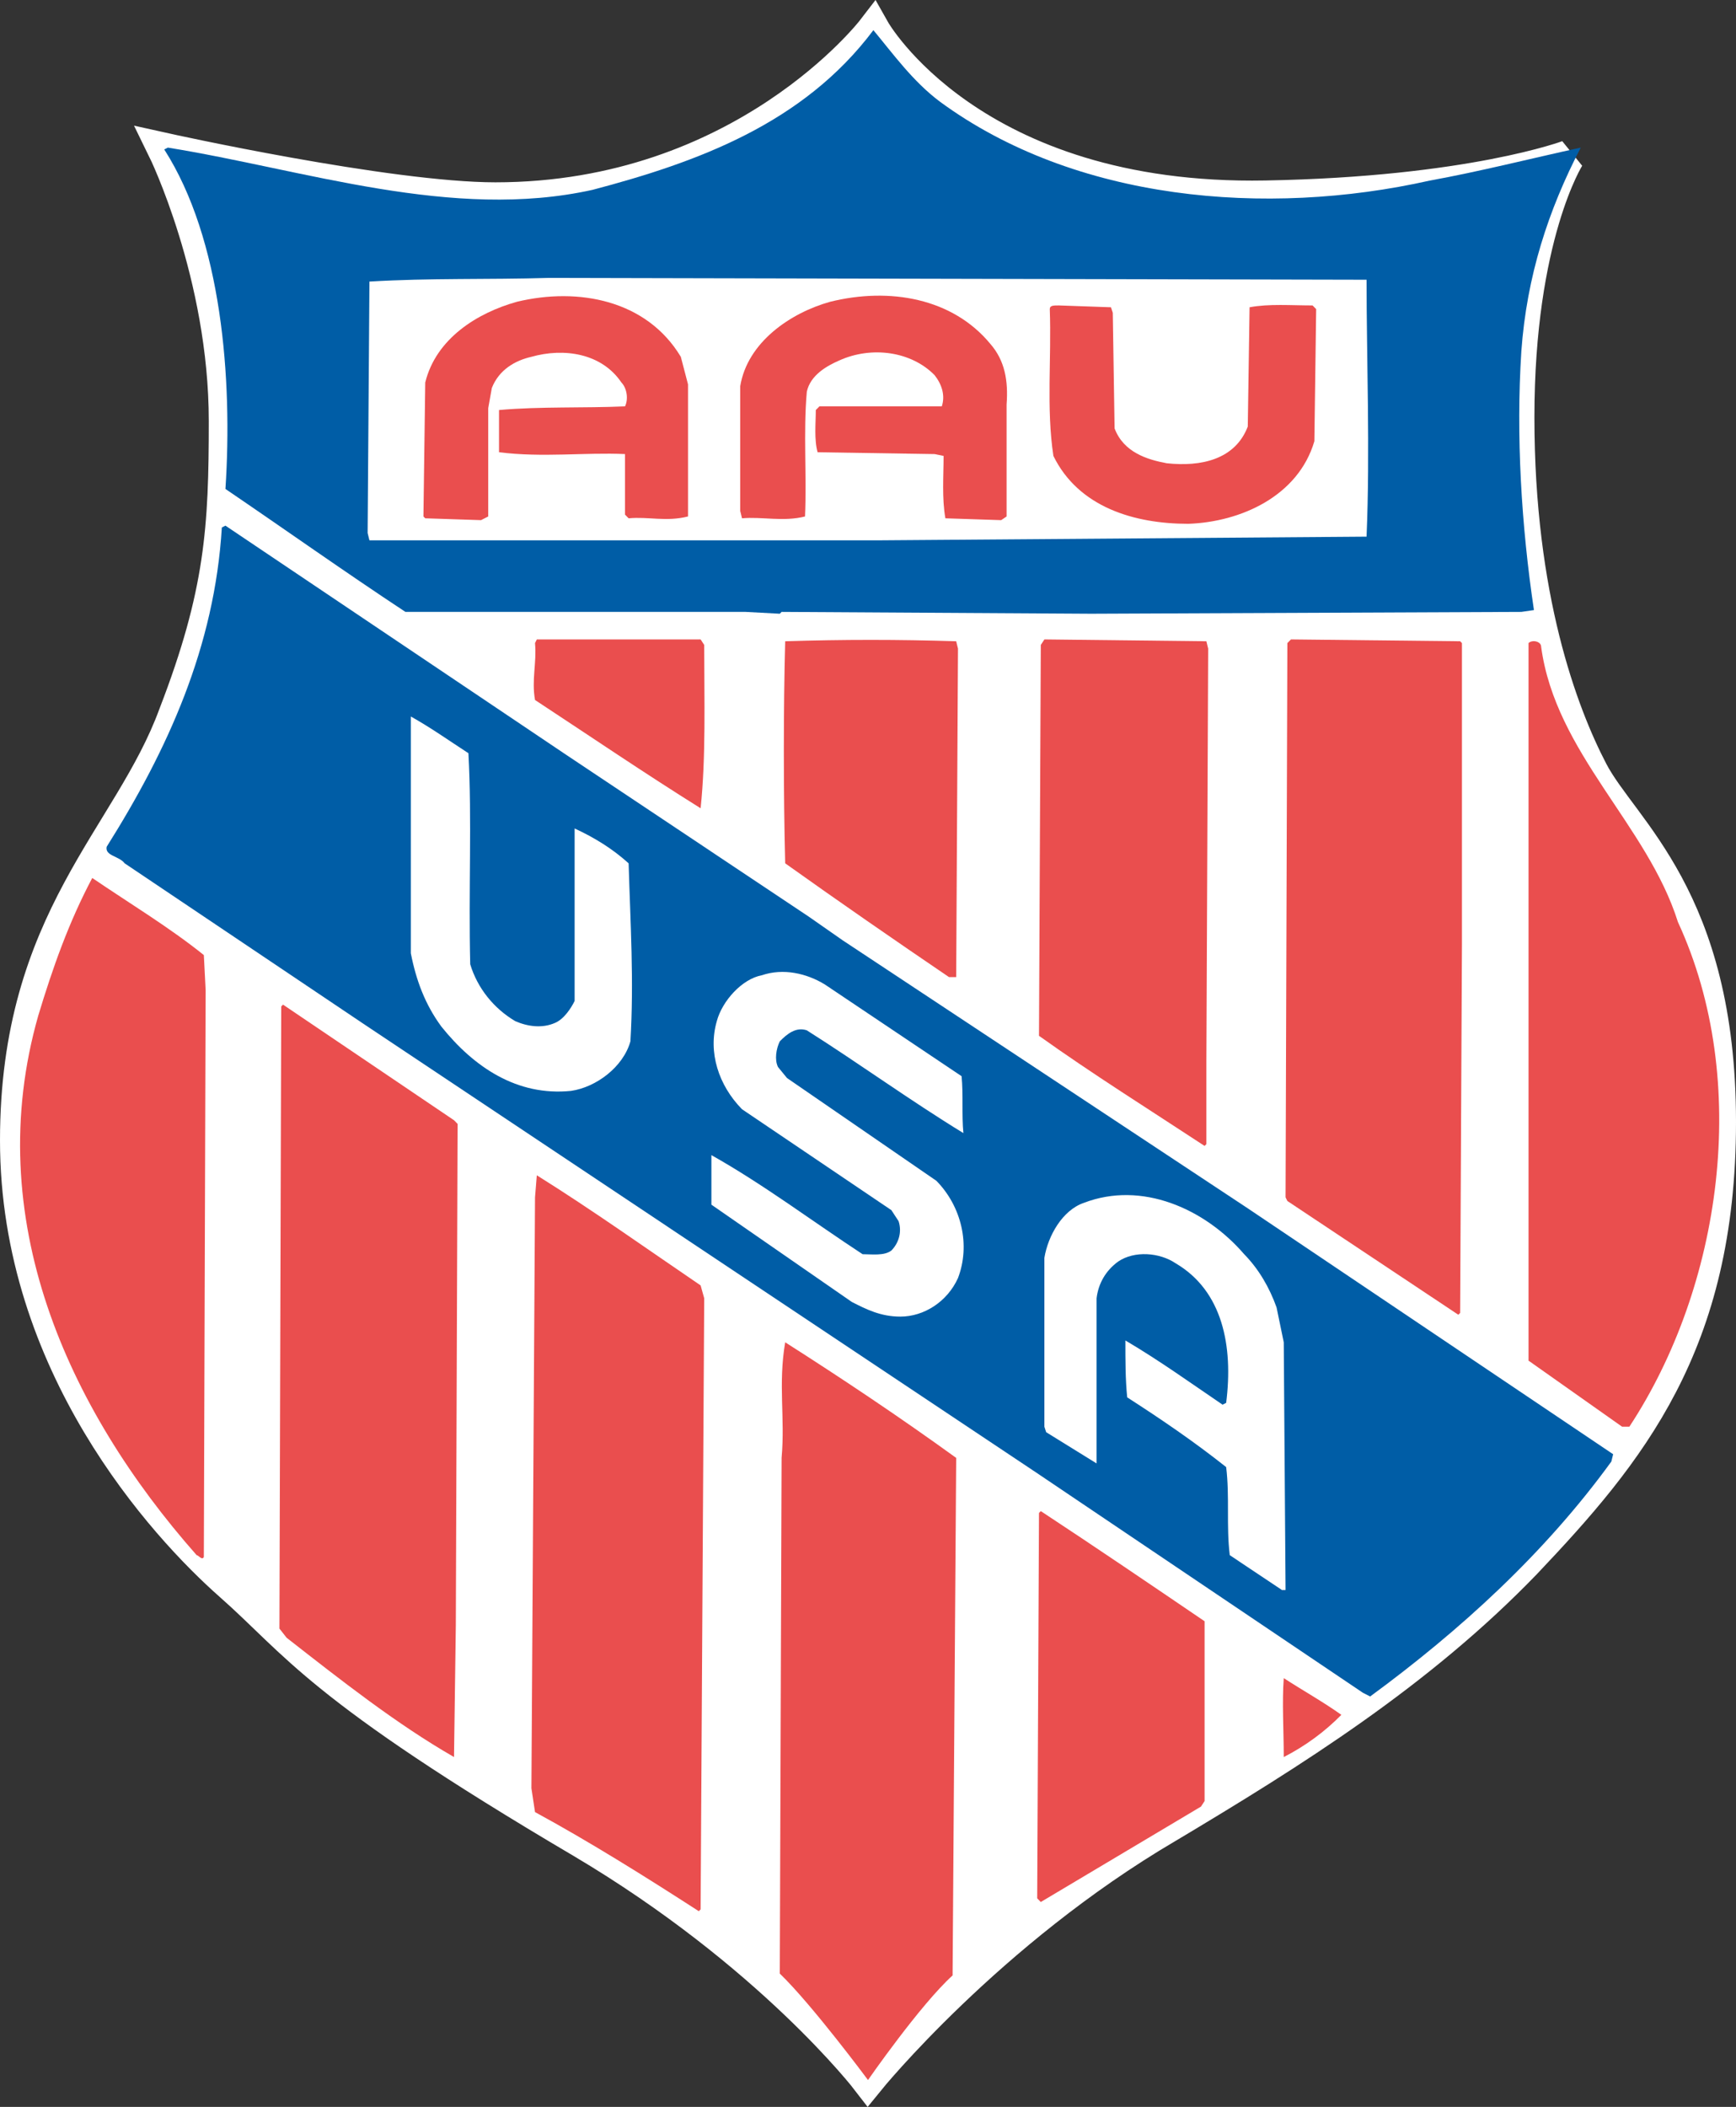 <?xml version="1.0" encoding="utf-8"?>
<!-- Generator: Adobe Illustrator 15.0.0, SVG Export Plug-In . SVG Version: 6.00 Build 0)  -->
<!DOCTYPE svg PUBLIC "-//W3C//DTD SVG 1.1//EN" "http://www.w3.org/Graphics/SVG/1.1/DTD/svg11.dtd">
<svg version="1.1" id="Layer_1" xmlns="http://www.w3.org/2000/svg" xmlns:xlink="http://www.w3.org/1999/xlink" x="0px" y="0px"
	 width="202.657px" height="245.854px" viewBox="0 0 202.657 245.854" style="enable-background:new 0 0 202.657 245.854;"
	 xml:space="preserve">
<rect x="0" y="0" width="202.657" height="245.854" fill="#333333" stroke="none"/>
<style type="text/css">
<![CDATA[
	.st0{fill-rule:evenodd;clip-rule:evenodd;fill:#EA4E4E;}
	.st1{fill-rule:evenodd;clip-rule:evenodd;fill:#FFFFFF;}
	.st2{fill:none;stroke:#FFFFFF;stroke-width:3.89;stroke-miterlimit:2.613;}
	.st3{fill-rule:evenodd;clip-rule:evenodd;fill:#005DA6;}
]]>
</style>
<g>
	<path class="st1" d="M19.173,17.438c0,0,26.054,5.782,38.661,5.782c28.995,0,44.124-19.702,44.124-19.702
		s11.347,20.13,45.804,19.487c23.953-0.428,35.299-4.711,35.299-4.711s-5.882,9.208-5.882,30.408
		c0,20.986,5.042,34.477,8.615,41.329c3.57,6.853,14.918,14.776,14.918,40.9c0,25.914-10.506,38.548-22.693,51.397
		c-12.396,12.847-27.104,22.055-41.812,30.834c-20.802,12.209-34.879,29.553-34.879,29.553s-11.346-14.774-33.408-27.84
		c-30.887-18.2-33.198-23.126-40.972-29.978c-7.775-6.854-25.003-25.699-25.003-51.822c0-25.912,13.237-35.335,18.49-49.682
		c5.463-14.133,6.093-21.842,5.883-34.263C26.317,32,19.173,17.438,19.173,17.438L19.173,17.438z"/>
	<path class="st2" d="M19.173,17.438c0,0,26.054,5.782,38.661,5.782c28.996,0,44.124-19.702,44.124-19.702
		s11.347,20.13,45.806,19.487c23.951-0.428,35.297-4.711,35.297-4.711s-5.882,9.208-5.882,30.408c0,20.986,5.042,34.477,8.615,41.33
		c3.57,6.852,14.918,14.775,14.918,40.899c0,25.914-10.506,38.548-22.693,51.397c-12.396,12.847-27.104,22.055-41.812,30.834
		c-20.802,12.209-34.879,29.553-34.879,29.553s-11.346-14.774-33.408-27.84c-30.887-18.2-33.198-23.126-40.972-29.978
		c-7.775-6.854-25.003-25.699-25.003-51.822c0-25.912,13.237-35.335,18.49-49.682c5.463-14.133,5.883-21.842,5.883-34.263
		C26.317,32,19.173,17.438,19.173,17.438L19.173,17.438z"/>
	<path class="st3" d="M109.732,11.87c15.758,11.564,38.03,13.491,57.15,9.208c5.884-1.07,11.768-2.569,17.651-3.854
		c-3.783,7.281-6.304,14.99-6.935,23.77c-0.631,9.851,0,20.344,1.471,30.195l-1.471,0.213l-50.217,0.214l-36.139-0.214l-0.21,0.214
		l-3.992-0.214H47.329c-7.144-4.711-14.078-9.636-21.011-14.347c0.841-12.849-0.42-29.124-7.144-39.616l0.42-0.215
		c15.969,2.57,33.198,8.565,49.587,4.926c12.187-3.212,24.583-7.709,32.777-18.631C104.27,6.303,106.581,9.515,109.732,11.87
		L109.732,11.87z"/>
	<path class="st1" d="M159.529,32.642c0,8.994,0.42,20.13,0,29.98l-56.94,0.429H43.126l-0.21-0.857l0.21-29.124v-0.214
		c7.144-0.428,13.657-0.214,21.012-0.428L159.529,32.642L159.529,32.642z"/>
	<path class="st0" d="M79.477,41.636l0.84,3.212v15.417c-2.521,0.643-4.623,0-6.934,0.215l-0.42-0.429v-7.066
		c-4.623-0.214-9.666,0.428-14.708-0.214c0-1.713,0-3.212,0-4.925c4.833-0.428,9.875-0.214,14.708-0.428
		c0.42-0.857,0.21-2.142-0.421-2.784c-2.311-3.426-6.723-4.069-10.506-2.998c-1.891,0.428-3.782,1.5-4.622,3.641l-0.42,2.356v12.633
		l-0.84,0.429l-6.513-0.214l-0.211-0.215l0.211-15.632c1.26-5.139,6.093-8.137,10.715-9.423
		C67.499,33.499,75.484,34.998,79.477,41.636L79.477,41.636z"/>
	<path class="st0" d="M115.616,40.137c1.682,1.927,2.1,4.283,1.891,7.066v13.063l-0.631,0.429l-6.513-0.214
		c-0.42-2.356-0.211-4.925-0.211-7.281l-1.049-0.214l-13.658-0.214c-0.42-1.499-0.21-3.427-0.21-4.925l0.421-0.428h14.288
		c0.42-1.285,0-2.57-0.84-3.641c-2.732-2.784-7.354-3.426-11.136-1.713c-1.471,0.642-3.362,1.713-3.782,3.641
		c-0.42,4.711,0,9.851-0.21,14.561c-2.522,0.643-5.043,0-7.354,0.215l-0.21-0.857V45.063c0.841-5.139,5.884-8.565,10.505-9.851
		C103.849,33.499,111.203,34.784,115.616,40.137L115.616,40.137z"/>
	<path class="st0" d="M153.646,36.069l-0.209,15.417c-1.891,6.425-8.615,9.423-14.709,9.637c-6.302,0-12.816-1.927-15.757-7.923
		c-0.842-5.567-0.211-11.349-0.422-17.131c0-0.428,0.422-0.428,1.051-0.428l6.093,0.214l0.211,0.643l0.211,13.491
		c1.049,2.784,3.782,3.64,6.093,4.068c3.991,0.428,7.983-0.428,9.455-4.283l0.21-13.919c2.312-0.428,4.832-0.214,7.354-0.214
		L153.646,36.069L153.646,36.069z"/>
	<path class="st3" d="M94.394,106.949l3.992,2.785L145.662,141l42.653,28.693l-0.211,0.856
		c-7.774,10.708-17.649,19.704-28.155,27.411l-0.84-0.428l-37.821-25.483l-79.003-52.678L14.551,100.74
		c-0.631-0.856-2.312-0.856-2.101-1.927c7.143-11.35,12.606-23.342,13.447-37.261l0.42-0.214l39.501,26.554L94.394,106.949
		L94.394,106.949z"/>
	<path class="st0" d="M111.833,75.685l-0.21,38.332h-0.84c-6.303-4.282-12.816-8.78-19.121-13.276c-0.21-8.138-0.21-18.202,0-25.912
		c6.724-0.214,13.239-0.214,19.961,0L111.833,75.685L111.833,75.685z"/>
	<path class="st0" d="M82.208,75.257c0,6.424,0.21,13.063-0.42,19.059c-6.514-4.069-12.817-8.352-19.331-12.635
		c-0.421-2.356,0.21-4.283,0-6.639l0.21-0.428h19.121L82.208,75.257L82.208,75.257z"/>
	<path class="st0" d="M141.04,75.685l-0.21,48.184v9.636l-0.209,0.212c-6.515-4.282-13.027-8.352-19.331-12.849l0.211-45.611
		l0.42-0.643l18.91,0.214L141.04,75.685L141.04,75.685z"/>
	<polygon class="st0" points="170.664,75.042 170.664,110.163 170.455,153.205 170.244,153.417 150.284,140.143 150.074,139.715 
		150.284,75.042 150.704,74.614 170.455,74.828 170.664,75.042 	"/>
	<path class="st0" d="M179.91,75.471c1.682,12.42,12.396,20.772,15.969,32.123c8.615,18.628,5.042,42.614-5.673,58.889h-0.842
		l-10.926-7.711v-45.184V75.042C178.858,74.614,179.91,74.828,179.91,75.471L179.91,75.471z"/>
	<path class="st1" d="M54.683,87.891c0.42,7.709,0,16.061,0.21,24.628c0.841,2.782,2.732,5.139,5.253,6.636
		c1.471,0.644,3.152,0.856,4.623,0.216c1.051-0.428,1.891-1.713,2.312-2.569v-20.13c2.31,1.07,4.412,2.356,6.303,4.069
		c0.21,7.066,0.63,13.705,0.21,20.772c-0.84,2.997-3.992,5.354-6.934,5.782c-6.303,0.641-11.346-2.785-15.128-7.495
		c-1.891-2.569-2.942-5.354-3.572-8.567V83.608C50.271,84.894,52.372,86.392,54.683,87.891L54.683,87.891z"/>
	<path class="st0" d="M23.796,111.447l0.21,4.069l-0.21,66.169c-0.21,0.428-0.63-0.216-0.84-0.216
		c-15.128-17.128-25.214-39.401-18.49-62.956c1.681-5.57,3.572-10.921,6.303-16.062C15.182,105.451,19.804,108.234,23.796,111.447
		L23.796,111.447z"/>
	<path class="st1" d="M96.285,114.873l15.969,10.708c0.21,2.141,0,4.498,0.21,6.639c-6.304-3.857-12.187-8.139-18.28-11.993
		c-1.261-0.428-2.311,0.428-3.152,1.285c-0.421,0.856-0.631,2.141-0.21,2.997l1.051,1.285l17.439,11.993
		c2.942,2.997,3.993,7.495,2.521,11.349c-1.26,2.785-3.993,4.498-6.724,4.498c-2.311,0-3.993-0.856-5.673-1.713l-16.389-11.349
		v-5.782c6.094,3.426,11.767,7.708,17.65,11.562c1.05,0,2.521,0.216,3.361-0.428c0.842-0.856,1.26-2.141,0.842-3.426l-0.842-1.285
		L86.62,129.435c-2.731-2.785-3.992-6.639-2.941-10.28c0.63-2.354,2.941-4.923,5.252-5.351
		C91.452,112.944,94.184,113.588,96.285,114.873L96.285,114.873z"/>
	<path class="st0" d="M53.421,131.147l-0.21,58.461l-0.21,15.419c-6.723-3.854-13.237-8.995-19.541-13.918l-0.84-1.072l0.21-72.595
		l0.21-0.212l19.96,13.49L53.421,131.147L53.421,131.147z"/>
	<path class="st0" d="M81.788,149.992l0.42,1.5l-0.42,71.308l-0.21,0.216c-6.304-4.07-12.817-8.14-19.121-11.565l-0.421-2.781
		l0.421-68.954l0.21-2.572C69.181,141.212,75.484,145.71,81.788,149.992L81.788,149.992z"/>
	<path class="st1" d="M149.023,152.561l0.84,4.07l0.211,28.908h-0.42l-6.094-4.069c-0.42-3.426,0-6.852-0.42-10.277
		c-3.782-2.997-7.563-5.566-11.555-8.139c-0.211-2.141-0.211-4.282-0.211-6.639c3.993,2.356,7.564,4.926,11.346,7.495l0.42-0.213
		c0.84-6.638-0.42-13.062-5.882-16.274c-1.891-1.285-4.833-1.5-6.724-0.216c-1.471,1.072-2.313,2.572-2.522,4.285v19.272
		l-5.884-3.642l-0.209-0.641v-19.7c0.42-2.573,2.1-5.57,4.622-6.427c6.724-2.569,14.078,0.644,18.7,5.995
		C146.922,148.066,148.184,150.208,149.023,152.561L149.023,152.561z"/>
	<path class="st0" d="M111.623,170.121l-0.42,60.39c-3.782,3.426-9.875,12.205-9.875,12.205s-6.514-8.779-10.296-12.421l0.21-60.174
		c0.42-4.711-0.42-8.564,0.42-13.49C98.386,160.913,105.11,165.41,111.623,170.121L111.623,170.121z"/>
	<path class="st0" d="M140.62,189.181v20.985l-0.421,0.644L121.5,221.943l-0.42-0.429l0.209-44.968l0.211-0.216
		C128.012,180.613,134.316,184.898,140.62,189.181L140.62,189.181z"/>
	<path class="st0" d="M156.587,200.102c-1.891,1.929-4.201,3.642-6.724,4.926c0-2.997-0.209-6.423,0-9.208
		C152.175,197.316,154.485,198.604,156.587,200.102L156.587,200.102z"/>
</g>
</svg>
